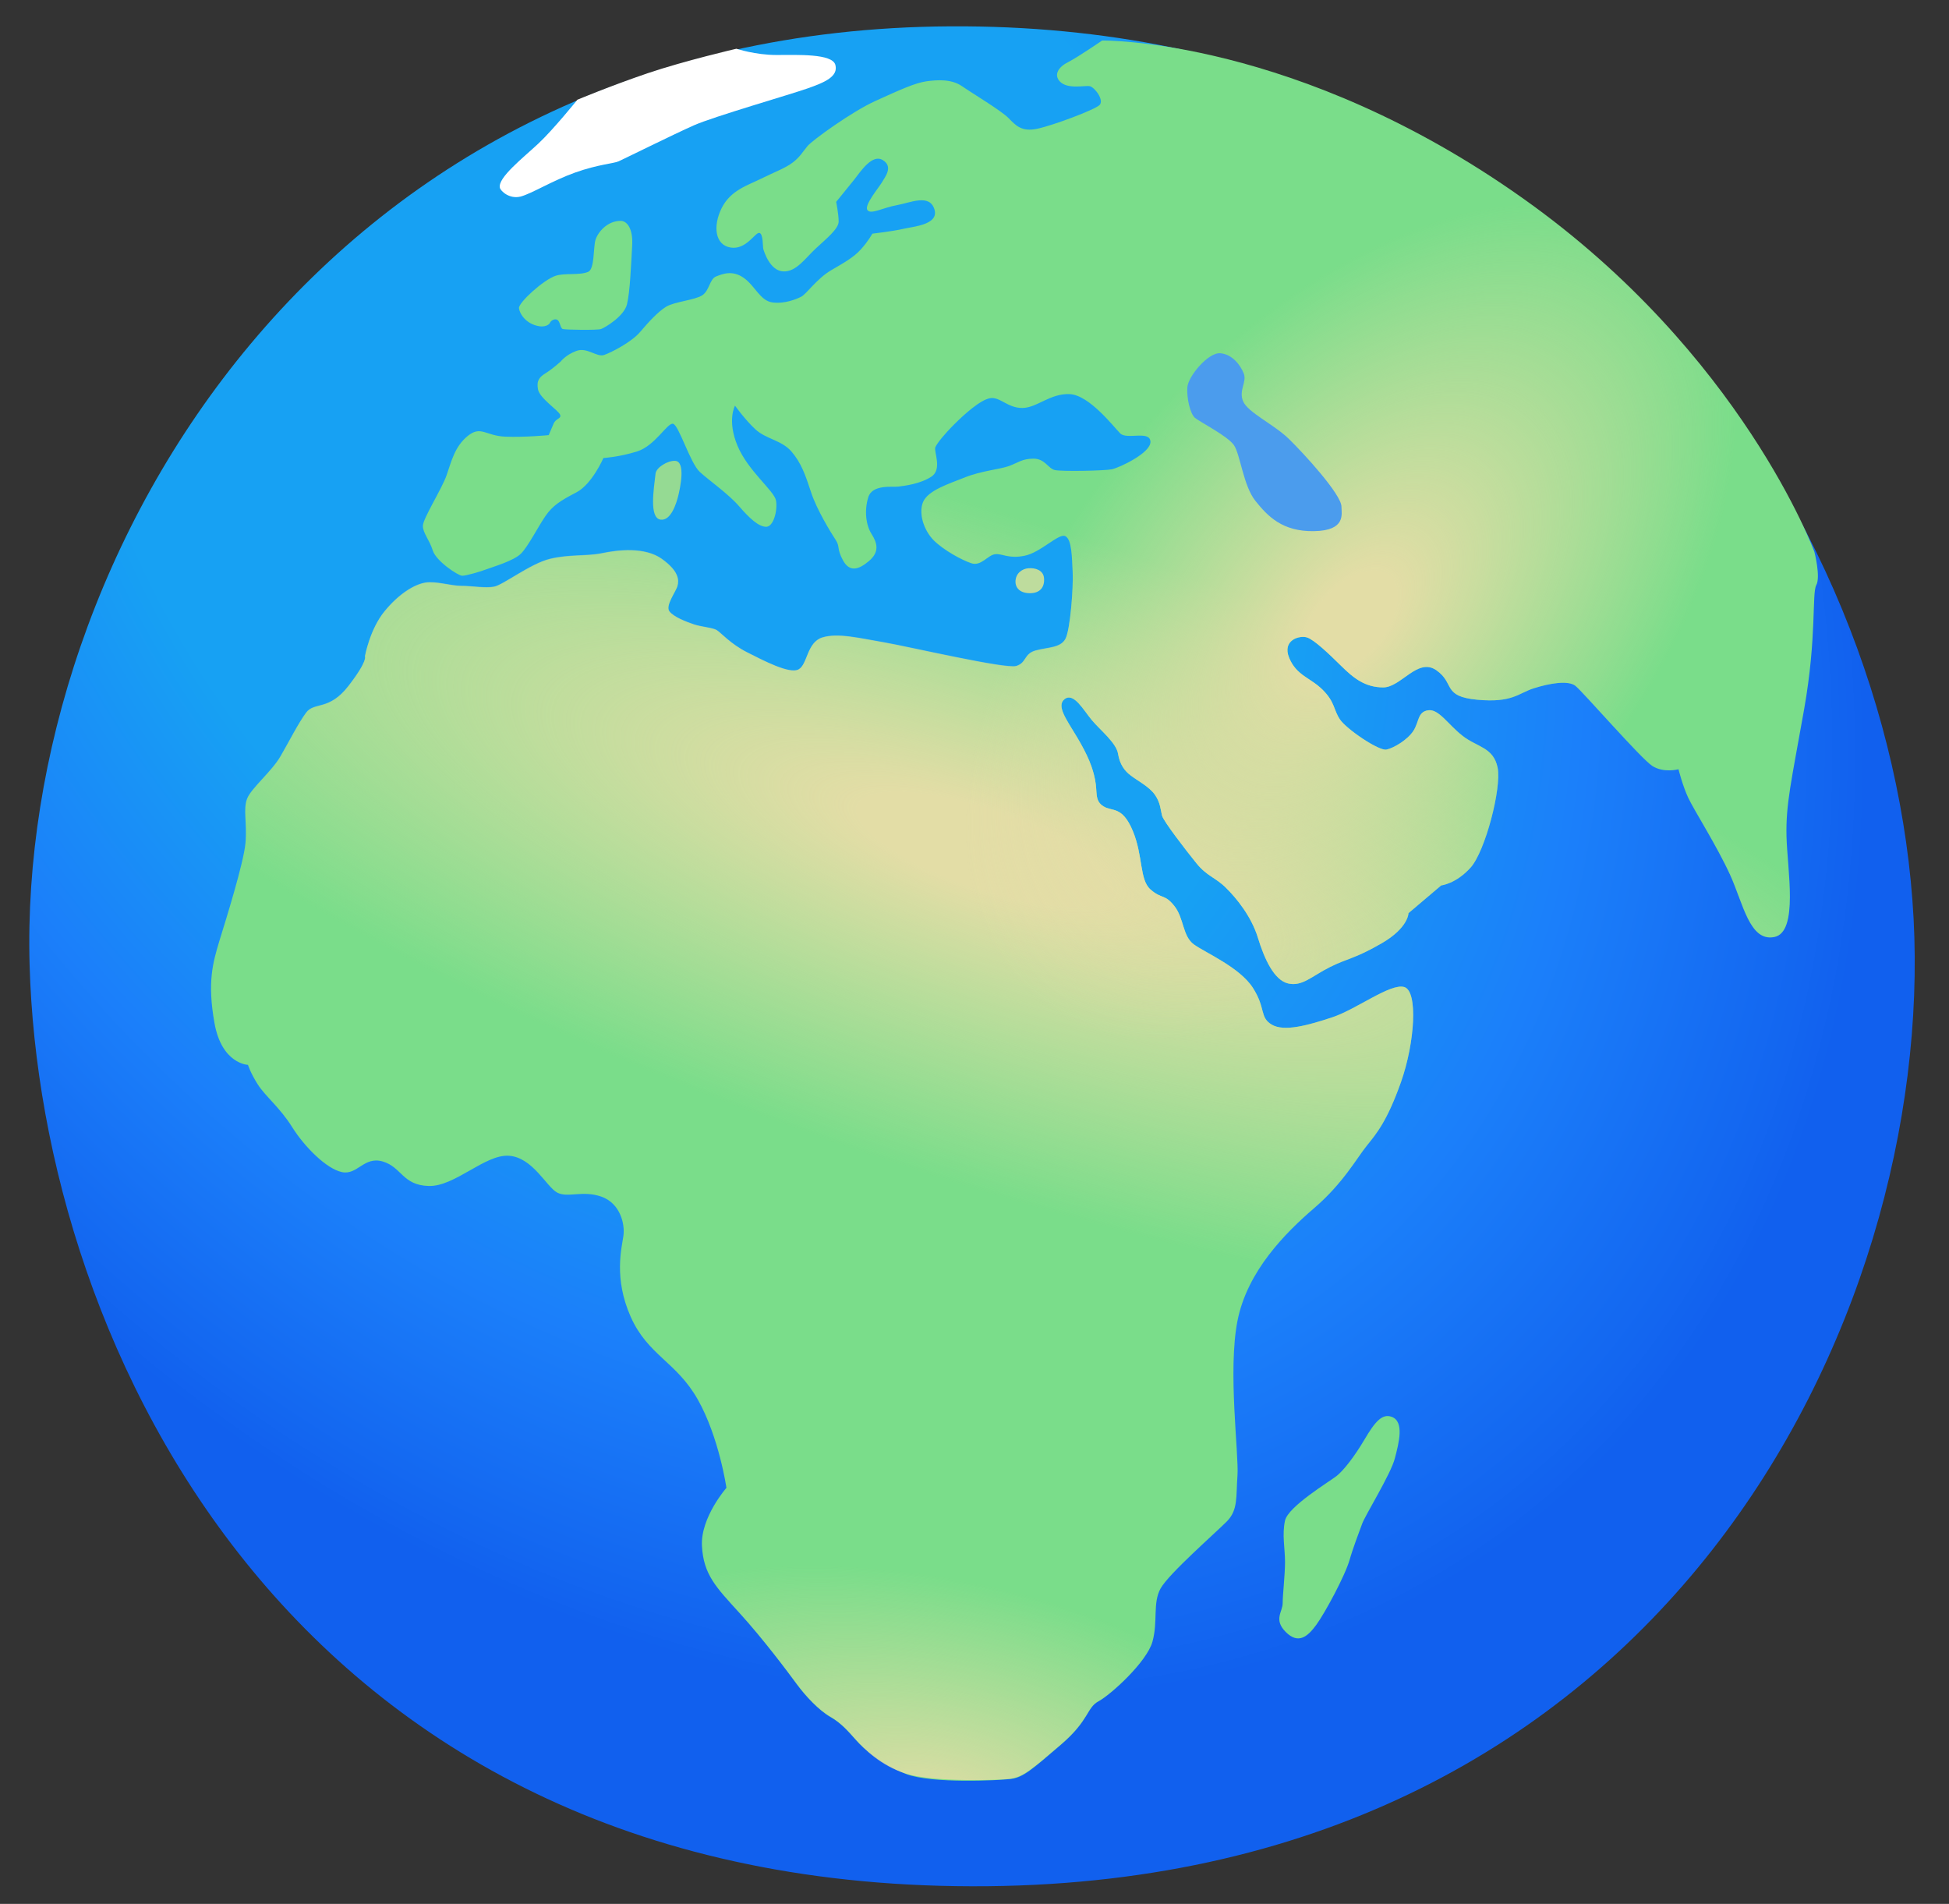 <svg width="43" height="42" viewBox="0 0 43 42" fill="none" xmlns="http://www.w3.org/2000/svg">
<rect x="0" y="0" width="43" height="42" fill="#333333" stroke="none"/>
<path d="M0.653 21.283C0.887 29.675 6.497 41.764 21.789 41.61C36.689 41.458 42.687 29.125 42.219 20.265C41.748 11.405 34.769 0.501 20.967 0.581C7.161 0.656 0.399 12.261 0.653 21.283Z" fill="url(#paint0_radial_399_4438)"/>
<path d="M30.706 31.256C30.49 31.174 30.328 31.377 30.105 31.755C29.881 32.134 29.64 32.443 29.485 32.563C29.331 32.684 28.419 33.234 28.351 33.544C28.282 33.853 28.351 34.163 28.351 34.455C28.351 34.748 28.299 35.178 28.299 35.367C28.299 35.556 28.093 35.728 28.368 36.003C28.643 36.278 28.849 36.106 29.038 35.848C29.228 35.59 29.675 34.765 29.778 34.404C29.847 34.159 29.984 33.802 30.053 33.613C30.122 33.423 30.689 32.512 30.775 32.168C30.865 31.824 30.985 31.36 30.706 31.256Z" fill="#7ADD8A"/>
<path d="M22.404 12.835C22.404 12.959 22.494 13.086 22.724 13.086C22.955 13.086 23.051 12.942 23.034 12.753C23.02 12.578 22.841 12.522 22.686 12.536C22.562 12.546 22.404 12.639 22.404 12.835Z" fill="#BEDC9D"/>
<path d="M14.893 10.166C14.735 10.159 14.48 10.307 14.463 10.448C14.425 10.785 14.318 11.425 14.573 11.463C14.807 11.497 14.927 11.088 14.965 10.933C15.003 10.778 15.137 10.177 14.893 10.166Z" fill="#95DA93"/>
<path d="M13.695 4.872C13.389 4.872 13.186 5.133 13.138 5.292C13.087 5.464 13.121 5.935 12.977 5.997C12.78 6.079 12.467 6.017 12.261 6.083C11.993 6.169 11.436 6.678 11.45 6.798C11.46 6.908 11.594 7.149 11.9 7.197C12.003 7.214 12.11 7.18 12.137 7.115C12.151 7.08 12.223 7.029 12.282 7.049C12.364 7.077 12.354 7.242 12.419 7.259C12.485 7.276 13.176 7.287 13.259 7.259C13.341 7.232 13.771 6.977 13.833 6.712C13.898 6.447 13.922 5.883 13.947 5.422C13.971 5.027 13.823 4.872 13.695 4.872Z" fill="#7ADD8A"/>
<path d="M12.739 2.2C12.739 2.2 12.209 2.857 11.879 3.166C11.548 3.476 10.974 3.923 11.029 4.143C11.046 4.215 11.239 4.398 11.486 4.336C11.734 4.27 12.181 3.988 12.69 3.806C13.203 3.624 13.547 3.607 13.65 3.558C13.75 3.514 14.874 2.957 15.311 2.764C15.748 2.571 17.42 2.09 17.812 1.952C18.204 1.815 18.496 1.687 18.431 1.433C18.365 1.178 17.592 1.213 17.127 1.213C16.663 1.213 16.247 1.075 16.247 1.075C16.247 1.075 15.115 1.337 14.29 1.615C13.471 1.894 12.739 2.2 12.739 2.2Z" fill="white"/>
<path d="M23.381 1.795C23.25 1.654 23.343 1.482 23.563 1.372C23.779 1.262 24.316 0.894 24.316 0.894C24.316 0.894 28.612 0.832 33.613 4.385C38.438 7.814 40.031 12.175 40.031 12.175C40.031 12.175 40.172 12.725 40.072 12.908C39.972 13.093 40.086 14.05 39.804 15.645C39.522 17.241 39.398 17.73 39.415 18.452C39.432 19.174 39.687 20.564 39.144 20.671C38.6 20.777 38.459 19.931 38.17 19.298C37.881 18.665 37.376 17.874 37.248 17.602C37.121 17.331 37.032 16.97 37.032 16.97C37.032 16.97 36.708 17.059 36.454 16.897C36.203 16.736 34.92 15.257 34.758 15.13C34.597 15.002 34.18 15.075 33.836 15.185C33.492 15.295 33.369 15.508 32.591 15.436C31.814 15.363 32.103 15.075 31.69 14.786C31.277 14.497 30.913 15.164 30.517 15.164C30.122 15.164 29.867 14.964 29.596 14.696C29.324 14.428 29.001 14.118 28.839 14.063C28.677 14.008 28.278 14.118 28.443 14.514C28.608 14.909 28.911 14.947 29.183 15.219C29.455 15.491 29.417 15.652 29.561 15.869C29.706 16.086 30.428 16.574 30.59 16.536C30.751 16.502 31.057 16.32 31.185 16.12C31.312 15.921 31.274 15.704 31.508 15.669C31.742 15.635 31.941 15.976 32.265 16.23C32.588 16.485 32.949 16.481 33.042 16.935C33.131 17.386 32.77 18.775 32.447 19.137C32.124 19.498 31.797 19.532 31.797 19.532L31.075 20.144C31.075 20.144 31.075 20.468 30.48 20.811C29.884 21.155 29.74 21.135 29.341 21.334C28.942 21.534 28.729 21.768 28.419 21.695C28.11 21.623 27.896 21.155 27.752 20.684C27.608 20.216 27.284 19.817 27.047 19.584C26.81 19.35 26.631 19.332 26.397 19.044C26.163 18.755 25.675 18.122 25.64 17.998C25.606 17.874 25.606 17.709 25.479 17.53C25.351 17.351 25.1 17.224 24.956 17.114C24.811 17.008 24.705 16.863 24.667 16.626C24.629 16.388 24.271 16.103 24.089 15.886C23.907 15.669 23.694 15.274 23.494 15.418C23.294 15.563 23.528 15.869 23.766 16.268C24.003 16.667 24.11 16.935 24.161 17.207C24.216 17.479 24.144 17.657 24.34 17.785C24.536 17.912 24.756 17.768 24.99 18.325C25.224 18.882 25.135 19.408 25.386 19.625C25.637 19.842 25.692 19.714 25.909 19.986C26.125 20.258 26.087 20.653 26.342 20.836C26.596 21.018 27.353 21.341 27.642 21.792C27.931 22.242 27.786 22.442 28.058 22.603C28.33 22.765 28.853 22.621 29.393 22.442C29.933 22.263 30.676 21.685 30.982 21.774C31.288 21.864 31.216 23.002 30.91 23.869C30.603 24.736 30.369 25.008 30.153 25.276C29.936 25.544 29.63 26.105 28.997 26.648C28.364 27.192 27.518 28.038 27.302 29.138C27.085 30.239 27.336 32.079 27.302 32.55C27.267 33.022 27.319 33.307 27.068 33.562C26.817 33.816 25.785 34.717 25.606 35.041C25.427 35.364 25.551 35.763 25.427 36.213C25.303 36.664 24.505 37.386 24.237 37.531C23.969 37.675 24.037 37.947 23.408 38.487C22.779 39.027 22.579 39.209 22.307 39.243C22.036 39.278 20.557 39.35 19.996 39.137C19.436 38.92 19.057 38.576 18.895 38.397C18.734 38.219 18.572 38.019 18.318 37.875C18.067 37.73 17.778 37.424 17.578 37.152C17.379 36.881 16.839 36.158 16.316 35.584C15.793 35.01 15.521 34.734 15.487 34.105C15.453 33.476 16.027 32.822 16.027 32.822C16.027 32.822 15.865 31.704 15.394 30.872C14.923 30.04 14.293 29.898 13.915 29.049C13.537 28.199 13.716 27.532 13.754 27.264C13.791 26.996 13.681 26.542 13.265 26.397C12.849 26.253 12.526 26.432 12.292 26.308C12.058 26.184 11.752 25.53 11.226 25.496C10.699 25.462 10.035 26.18 9.458 26.163C8.88 26.146 8.863 25.747 8.446 25.623C8.03 25.5 7.886 25.929 7.545 25.857C7.201 25.785 6.716 25.297 6.445 24.863C6.173 24.43 5.85 24.179 5.688 23.924C5.526 23.67 5.471 23.491 5.471 23.491C5.471 23.491 4.893 23.474 4.732 22.569C4.57 21.665 4.697 21.235 4.838 20.763C4.983 20.296 5.378 19.03 5.416 18.596C5.454 18.163 5.361 17.857 5.451 17.623C5.54 17.389 5.991 17.028 6.19 16.684C6.39 16.34 6.568 15.979 6.751 15.728C6.933 15.477 7.256 15.694 7.69 15.133C8.123 14.572 8.051 14.483 8.051 14.483C8.051 14.483 8.157 13.888 8.484 13.489C8.811 13.09 9.151 12.894 9.385 12.856C9.619 12.818 9.946 12.928 10.18 12.928C10.414 12.928 10.703 12.983 10.902 12.945C11.102 12.908 11.697 12.44 12.13 12.333C12.563 12.227 12.942 12.278 13.286 12.206C13.63 12.134 14.225 12.062 14.603 12.333C14.981 12.605 14.981 12.801 14.947 12.928C14.913 13.056 14.675 13.362 14.768 13.489C14.861 13.616 15.146 13.723 15.308 13.778C15.47 13.833 15.724 13.85 15.814 13.905C15.903 13.96 16.12 14.211 16.481 14.393C16.842 14.576 17.42 14.882 17.619 14.772C17.819 14.662 17.798 14.177 18.142 14.067C18.486 13.96 18.971 14.084 19.497 14.173C20.024 14.263 22.187 14.768 22.421 14.696C22.655 14.624 22.583 14.424 22.854 14.352C23.126 14.28 23.394 14.297 23.504 14.101C23.614 13.905 23.683 12.945 23.666 12.622C23.649 12.299 23.649 11.9 23.504 11.828C23.36 11.755 22.964 12.189 22.603 12.261C22.242 12.333 22.115 12.206 21.953 12.227C21.791 12.247 21.647 12.498 21.43 12.426C21.214 12.354 20.818 12.137 20.601 11.921C20.385 11.704 20.258 11.325 20.367 11.071C20.478 10.816 20.928 10.675 21.289 10.531C21.651 10.386 22.067 10.352 22.263 10.28C22.459 10.208 22.552 10.118 22.803 10.118C23.054 10.118 23.126 10.335 23.27 10.369C23.415 10.404 24.371 10.386 24.533 10.352C24.694 10.318 25.399 9.991 25.382 9.74C25.365 9.489 24.86 9.706 24.715 9.561C24.571 9.417 24.031 8.711 23.597 8.694C23.164 8.677 22.875 9 22.552 9C22.228 9 22.063 8.749 21.846 8.784C21.63 8.818 21.269 9.145 21.052 9.362C20.835 9.578 20.674 9.778 20.636 9.867C20.598 9.957 20.797 10.356 20.546 10.517C20.295 10.679 19.951 10.717 19.824 10.734C19.697 10.751 19.246 10.679 19.157 10.968C19.067 11.257 19.102 11.58 19.229 11.78C19.356 11.979 19.408 12.175 19.174 12.374C18.94 12.574 18.741 12.626 18.596 12.357C18.452 12.086 18.541 12.068 18.435 11.907C18.328 11.745 18.018 11.239 17.895 10.861C17.771 10.483 17.678 10.211 17.461 9.96C17.244 9.709 16.901 9.688 16.667 9.472C16.433 9.255 16.216 8.949 16.216 8.949C16.216 8.949 16.037 9.272 16.271 9.833C16.505 10.393 17.083 10.827 17.121 11.043C17.159 11.26 17.066 11.621 16.904 11.621C16.742 11.621 16.543 11.442 16.309 11.171C16.075 10.899 15.659 10.61 15.442 10.414C15.226 10.218 14.975 9.368 14.847 9.348C14.72 9.327 14.452 9.836 14.053 9.96C13.654 10.084 13.313 10.104 13.313 10.104C13.313 10.104 13.062 10.682 12.718 10.861C12.374 11.04 12.195 11.15 12.034 11.384C11.872 11.618 11.655 12.051 11.494 12.213C11.332 12.374 10.882 12.502 10.737 12.557C10.593 12.612 10.287 12.701 10.197 12.701C10.108 12.701 9.619 12.378 9.547 12.141C9.475 11.907 9.33 11.762 9.33 11.601C9.33 11.439 9.747 10.789 9.853 10.483C9.96 10.177 10.032 9.85 10.321 9.616C10.61 9.382 10.716 9.616 11.15 9.633C11.583 9.65 12.106 9.599 12.106 9.599C12.106 9.599 12.161 9.472 12.213 9.348C12.264 9.224 12.392 9.241 12.357 9.148C12.323 9.055 11.906 8.787 11.869 8.588C11.834 8.388 11.903 8.316 12.047 8.227C12.192 8.137 12.371 7.975 12.371 7.975C12.371 7.975 12.477 7.831 12.715 7.742C12.952 7.652 13.165 7.886 13.327 7.831C13.489 7.776 13.939 7.542 14.121 7.325C14.304 7.109 14.517 6.875 14.699 6.765C14.882 6.655 15.332 6.62 15.494 6.514C15.655 6.407 15.655 6.153 15.8 6.098C15.944 6.042 16.161 5.953 16.412 6.132C16.663 6.311 16.773 6.638 17.045 6.672C17.317 6.706 17.568 6.6 17.678 6.545C17.788 6.49 18.022 6.149 18.328 5.967C18.634 5.788 18.834 5.678 18.995 5.499C19.157 5.32 19.246 5.155 19.246 5.155C19.246 5.155 19.714 5.1 19.931 5.048C20.147 4.997 20.725 4.959 20.615 4.615C20.505 4.271 20.092 4.471 19.786 4.526C19.48 4.581 19.208 4.742 19.136 4.632C19.064 4.522 19.387 4.144 19.459 4.02C19.532 3.896 19.711 3.676 19.477 3.532C19.243 3.387 18.988 3.783 18.844 3.965C18.699 4.147 18.448 4.453 18.448 4.453C18.448 4.453 18.503 4.725 18.503 4.887C18.503 5.048 18.232 5.265 17.998 5.482C17.764 5.699 17.564 6.005 17.276 5.987C16.987 5.97 16.859 5.554 16.842 5.499C16.825 5.444 16.842 5.155 16.753 5.138C16.663 5.121 16.464 5.516 16.12 5.461C15.776 5.406 15.724 4.993 15.92 4.594C16.116 4.196 16.498 4.089 16.787 3.944C17.076 3.8 17.327 3.711 17.492 3.583C17.657 3.456 17.709 3.349 17.816 3.222C17.922 3.095 18.789 2.465 19.312 2.228C19.834 1.991 20.178 1.833 20.43 1.795C20.68 1.76 20.99 1.74 21.224 1.901C21.458 2.063 22.091 2.441 22.252 2.606C22.414 2.772 22.541 2.913 22.885 2.84C23.229 2.768 24.148 2.424 24.258 2.318C24.368 2.211 24.151 1.922 24.041 1.901C23.931 1.881 23.549 1.977 23.381 1.795Z" fill="#7ADD8A"/>
<path d="M13.754 27.257C13.788 26.985 13.681 26.535 13.265 26.39C12.849 26.246 12.526 26.425 12.292 26.301C12.058 26.177 11.752 25.523 11.226 25.489C10.699 25.455 10.035 26.174 9.458 26.156C8.88 26.139 8.863 25.74 8.446 25.616C8.03 25.493 7.886 25.922 7.545 25.85C7.201 25.778 6.716 25.29 6.445 24.856C6.173 24.423 5.85 24.172 5.688 23.917C5.526 23.663 5.471 23.484 5.471 23.484C5.471 23.484 4.893 23.467 4.732 22.562C4.57 21.658 4.697 21.228 4.838 20.756C4.983 20.289 5.378 19.023 5.416 18.59C5.454 18.156 5.361 17.85 5.451 17.616C5.54 17.382 5.991 17.021 6.19 16.677C6.39 16.333 6.568 15.972 6.751 15.721C6.933 15.47 7.256 15.687 7.69 15.126C8.123 14.565 8.051 14.476 8.051 14.476C8.051 14.476 8.157 13.881 8.484 13.482C8.811 13.083 9.151 12.887 9.385 12.849C9.619 12.811 9.946 12.921 10.18 12.921C10.414 12.921 10.703 12.976 10.902 12.939C11.102 12.901 11.697 12.433 12.13 12.326C12.563 12.22 12.942 12.271 13.286 12.199C13.63 12.127 14.225 12.055 14.603 12.326C14.981 12.598 14.981 12.794 14.947 12.921C14.913 13.049 14.675 13.355 14.768 13.482C14.861 13.609 15.146 13.716 15.308 13.771C15.47 13.826 15.724 13.843 15.814 13.898C15.903 13.953 16.12 14.204 16.481 14.387C16.842 14.569 17.42 14.875 17.619 14.765C17.819 14.655 17.798 14.17 18.142 14.06C18.486 13.953 18.971 14.077 19.497 14.166C20.024 14.256 22.187 14.761 22.421 14.689C22.655 14.617 22.583 14.418 22.854 14.345C23.126 14.273 23.394 14.29 23.504 14.094C23.614 13.898 23.683 12.939 23.666 12.615C23.649 12.292 23.649 11.893 23.504 11.821C23.36 11.748 22.964 12.182 22.603 12.254C22.242 12.326 22.115 12.199 21.953 12.22C21.791 12.24 21.647 12.492 21.43 12.419C21.214 12.347 20.818 12.13 20.601 11.914C20.385 11.697 20.258 11.319 20.367 11.064C20.478 10.81 20.928 10.668 21.289 10.524C21.651 10.38 22.067 10.345 22.263 10.273C22.459 10.201 22.552 10.111 22.803 10.111C23.054 10.111 23.126 10.328 23.27 10.362C23.415 10.397 24.371 10.38 24.533 10.345C24.694 10.311 25.399 9.984 25.382 9.733C25.365 9.482 24.86 9.699 24.715 9.554C24.571 9.41 24.027 8.736 23.597 8.687C22.596 8.574 21.472 7.356 21.448 5.619C21.424 3.883 22.321 2.971 22.892 2.84C23.233 2.761 24.154 2.424 24.264 2.318C24.375 2.211 24.158 1.922 24.048 1.901C23.938 1.881 23.559 1.977 23.387 1.795C23.257 1.654 23.349 1.482 23.57 1.372C23.786 1.262 24.323 0.894 24.323 0.894C24.323 0.894 28.619 0.832 33.62 4.385C38.438 7.814 40.031 12.175 40.031 12.175C40.031 12.175 40.172 12.725 40.072 12.908C39.972 13.093 40.086 14.05 39.804 15.645C39.522 17.241 39.398 17.73 39.415 18.452C39.432 19.174 39.687 20.564 39.144 20.671C38.6 20.777 38.459 19.931 38.17 19.298C37.881 18.665 37.376 17.874 37.248 17.602C37.121 17.331 37.032 16.97 37.032 16.97C37.032 16.97 36.708 17.059 36.454 16.897C36.203 16.736 34.92 15.257 34.758 15.13C34.597 15.002 34.18 15.075 33.836 15.185C33.492 15.295 33.369 15.508 32.591 15.436C31.814 15.363 32.103 15.075 31.69 14.786C31.277 14.497 30.913 15.164 30.517 15.164C30.122 15.164 29.867 14.964 29.596 14.696C29.324 14.428 29.001 14.118 28.839 14.063C28.677 14.008 28.278 14.118 28.443 14.514C28.608 14.909 28.911 14.947 29.183 15.219C29.455 15.491 29.417 15.652 29.561 15.869C29.706 16.086 30.428 16.574 30.59 16.536C30.751 16.502 31.057 16.32 31.185 16.12C31.312 15.921 31.274 15.704 31.508 15.669C31.742 15.635 31.941 15.976 32.265 16.23C32.588 16.485 32.949 16.481 33.042 16.935C33.131 17.386 32.77 18.775 32.447 19.137C32.124 19.498 31.797 19.532 31.797 19.532L31.075 20.144C31.075 20.144 31.075 20.468 30.48 20.811C29.884 21.155 29.74 21.135 29.341 21.334C28.942 21.534 28.729 21.768 28.419 21.695C28.11 21.623 27.896 21.155 27.752 20.684C27.608 20.216 27.284 19.817 27.047 19.584C26.81 19.35 26.631 19.332 26.397 19.044C26.163 18.755 25.675 18.122 25.64 17.998C25.606 17.874 25.606 17.709 25.479 17.53C25.351 17.351 25.1 17.224 24.956 17.114C24.811 17.008 24.705 16.863 24.667 16.626C24.629 16.388 24.271 16.103 24.089 15.886C23.907 15.669 23.694 15.274 23.494 15.418C23.294 15.563 23.528 15.869 23.766 16.268C24.003 16.667 24.11 16.935 24.161 17.207C24.216 17.479 24.144 17.657 24.34 17.785C24.536 17.912 24.756 17.768 24.99 18.325C25.224 18.882 25.135 19.408 25.386 19.625C25.637 19.842 25.692 19.714 25.909 19.986C26.125 20.258 26.087 20.653 26.342 20.836C26.596 21.018 27.353 21.341 27.642 21.792C27.931 22.242 27.786 22.442 28.058 22.603C28.33 22.765 28.853 22.621 29.393 22.442C29.933 22.263 30.676 21.685 30.982 21.774C31.288 21.864 31.216 23.002 30.91 23.869C30.603 24.736 30.369 25.008 30.153 25.276C29.936 25.544 29.63 26.105 28.997 26.648C28.364 27.192 27.518 28.038 27.302 29.138C27.302 29.138 24.123 31.512 20.822 31.092C17.344 30.642 13.733 27.395 13.754 27.257Z" fill="url(#paint1_radial_399_4438)"/>
<path d="M13.754 27.257C13.788 26.985 13.681 26.535 13.265 26.39C12.849 26.246 12.526 26.425 12.292 26.301C12.058 26.177 11.752 25.523 11.226 25.489C10.699 25.455 10.035 26.174 9.458 26.156C8.88 26.139 8.863 25.74 8.446 25.616C8.03 25.493 7.886 25.922 7.545 25.85C7.201 25.778 6.716 25.29 6.445 24.856C6.173 24.423 5.85 24.172 5.688 23.917C5.526 23.663 5.471 23.484 5.471 23.484C5.471 23.484 4.893 23.467 4.732 22.562C4.57 21.658 4.697 21.228 4.838 20.756C4.983 20.289 5.378 19.023 5.416 18.59C5.454 18.156 5.361 17.85 5.451 17.616C5.54 17.382 5.991 17.021 6.19 16.677C6.39 16.333 6.568 15.972 6.751 15.721C6.933 15.47 7.256 15.687 7.69 15.126C8.123 14.565 8.051 14.476 8.051 14.476C8.051 14.476 8.157 13.881 8.484 13.482C8.811 13.083 9.151 12.887 9.385 12.849C9.619 12.811 9.946 12.921 10.18 12.921C10.414 12.921 10.703 12.976 10.902 12.939C11.102 12.901 11.697 12.433 12.13 12.326C12.563 12.22 12.942 12.271 13.286 12.199C13.63 12.127 14.225 12.055 14.603 12.326C14.981 12.598 14.981 12.794 14.947 12.921C14.913 13.049 14.675 13.355 14.768 13.482C14.861 13.609 15.146 13.716 15.308 13.771C15.47 13.826 15.724 13.843 15.814 13.898C15.903 13.953 16.12 14.204 16.481 14.387C16.842 14.569 17.42 14.875 17.619 14.765C17.819 14.655 17.798 14.17 18.142 14.06C18.486 13.953 18.971 14.077 19.497 14.166C20.024 14.256 22.187 14.761 22.421 14.689C22.655 14.617 22.583 14.418 22.854 14.345C23.126 14.273 23.394 14.29 23.504 14.094C23.614 13.898 23.683 12.939 23.666 12.615C23.649 12.292 23.649 11.893 23.504 11.821C23.36 11.748 22.964 12.182 22.603 12.254C22.242 12.326 22.115 12.199 21.953 12.22C21.791 12.24 21.647 12.492 21.43 12.419C21.214 12.347 20.818 12.13 20.601 11.914C20.385 11.697 20.258 11.319 20.367 11.064C20.478 10.81 20.928 10.668 21.289 10.524C21.651 10.38 22.067 10.345 22.263 10.273C22.459 10.201 22.552 10.111 22.803 10.111C23.054 10.111 23.126 10.328 23.27 10.362C23.415 10.397 24.371 10.38 24.533 10.345C24.694 10.311 25.399 9.984 25.382 9.733C25.365 9.482 24.86 9.699 24.715 9.554C24.571 9.41 24.027 8.736 23.597 8.687C22.596 8.574 21.472 7.356 21.448 5.619C21.424 3.883 22.321 2.971 22.892 2.84C23.233 2.761 24.154 2.424 24.264 2.318C24.375 2.211 24.158 1.922 24.048 1.901C23.938 1.881 23.559 1.977 23.387 1.795C23.257 1.654 23.349 1.482 23.57 1.372C23.786 1.262 24.323 0.894 24.323 0.894C24.323 0.894 28.619 0.832 33.62 4.385C38.438 7.814 40.031 12.175 40.031 12.175C40.031 12.175 40.172 12.725 40.072 12.908C39.972 13.093 40.086 14.05 39.804 15.645C39.522 17.241 39.398 17.73 39.415 18.452C39.432 19.174 39.687 20.564 39.144 20.671C38.6 20.777 38.459 19.931 38.17 19.298C37.881 18.665 37.376 17.874 37.248 17.602C37.121 17.331 37.032 16.97 37.032 16.97C37.032 16.97 36.708 17.059 36.454 16.897C36.203 16.736 34.92 15.257 34.758 15.13C34.597 15.002 34.18 15.075 33.836 15.185C33.492 15.295 33.369 15.508 32.591 15.436C31.814 15.363 32.103 15.075 31.69 14.786C31.277 14.497 30.913 15.164 30.517 15.164C30.122 15.164 29.867 14.964 29.596 14.696C29.324 14.428 29.001 14.118 28.839 14.063C28.677 14.008 28.278 14.118 28.443 14.514C28.608 14.909 28.911 14.947 29.183 15.219C29.455 15.491 29.417 15.652 29.561 15.869C29.706 16.086 30.428 16.574 30.59 16.536C30.751 16.502 31.057 16.32 31.185 16.12C31.312 15.921 31.274 15.704 31.508 15.669C31.742 15.635 31.941 15.976 32.265 16.23C32.588 16.485 32.949 16.481 33.042 16.935C33.131 17.386 32.77 18.775 32.447 19.137C32.124 19.498 31.797 19.532 31.797 19.532L31.075 20.144C31.075 20.144 31.075 20.468 30.48 20.811C29.884 21.155 29.74 21.135 29.341 21.334C28.942 21.534 28.729 21.768 28.419 21.695C28.11 21.623 27.896 21.155 27.752 20.684C27.608 20.216 27.284 19.817 27.047 19.584C26.81 19.35 26.631 19.332 26.397 19.044C26.163 18.755 25.675 18.122 25.64 17.998C25.606 17.874 25.606 17.709 25.479 17.53C25.351 17.351 25.1 17.224 24.956 17.114C24.811 17.008 24.705 16.863 24.667 16.626C24.629 16.388 24.271 16.103 24.089 15.886C23.907 15.669 23.694 15.274 23.494 15.418C23.294 15.563 23.528 15.869 23.766 16.268C24.003 16.667 24.11 16.935 24.161 17.207C24.216 17.479 24.144 17.657 24.34 17.785C24.536 17.912 24.756 17.768 24.99 18.325C25.224 18.882 25.135 19.408 25.386 19.625C25.637 19.842 25.692 19.714 25.909 19.986C26.125 20.258 26.087 20.653 26.342 20.836C26.596 21.018 27.353 21.341 27.642 21.792C27.931 22.242 27.786 22.442 28.058 22.603C28.33 22.765 28.853 22.621 29.393 22.442C29.933 22.263 30.676 21.685 30.982 21.774C31.288 21.864 31.216 23.002 30.91 23.869C30.603 24.736 30.369 25.008 30.153 25.276C29.936 25.544 29.63 26.105 28.997 26.648C28.364 27.192 27.518 28.038 27.302 29.138C27.302 29.138 24.123 31.512 20.822 31.092C17.344 30.642 13.733 27.395 13.754 27.257Z" fill="url(#paint2_radial_399_4438)"/>
<path d="M19.995 39.129C19.421 38.95 19.056 38.568 18.894 38.389C18.733 38.211 18.571 38.011 18.317 37.867C18.066 37.722 17.777 37.416 17.577 37.144C17.378 36.873 16.838 36.15 16.315 35.576C15.792 35.002 15.52 34.726 15.486 34.097C15.451 33.468 16.026 32.814 16.026 32.814C16.026 32.814 15.864 31.696 15.393 30.864C14.922 30.032 14.292 29.891 13.914 29.041C13.914 29.041 17.267 28.725 20.074 29.358C22.881 29.99 27.304 32.542 27.304 32.542C27.27 33.01 27.321 33.299 27.07 33.554C26.819 33.808 25.787 34.709 25.608 35.032C25.429 35.356 25.553 35.755 25.429 36.205C25.305 36.656 24.508 37.378 24.239 37.523C23.971 37.667 24.04 37.939 23.41 38.479C22.781 39.019 22.578 39.191 22.31 39.236C22.096 39.273 20.597 39.318 19.995 39.129Z" fill="url(#paint3_radial_399_4438)"/>
<path d="M26.927 7.793C26.659 7.765 26.209 8.305 26.195 8.55C26.181 8.794 26.26 9.128 26.363 9.217C26.467 9.306 27.082 9.616 27.223 9.819C27.364 10.022 27.43 10.716 27.698 11.05C27.966 11.384 28.29 11.731 28.995 11.717C29.7 11.704 29.596 11.336 29.596 11.177C29.596 10.909 28.761 9.998 28.427 9.674C28.093 9.355 27.529 9.097 27.426 8.852C27.323 8.608 27.516 8.429 27.44 8.237C27.364 8.048 27.186 7.817 26.927 7.793Z" fill="#4B9CED"/>
<defs>
<radialGradient id="paint0_radial_399_4438" cx="0" cy="0" r="1" gradientUnits="userSpaceOnUse" gradientTransform="translate(14.697 9.033) rotate(51.264) scale(31.281 23.321)">
<stop offset="0.506" stop-color="#17A1F3"/>
<stop offset="0.767" stop-color="#1B7FFA"/>
<stop offset="0.962" stop-color="#1366F0"/>
<stop offset="1" stop-color="#1160EE"/>
</radialGradient>
<radialGradient id="paint1_radial_399_4438" cx="0" cy="0" r="1" gradientUnits="userSpaceOnUse" gradientTransform="translate(21.699 18.722) rotate(-71.331) scale(7.355 24.991)">
<stop offset="0.118" stop-color="#E3DDA6"/>
<stop offset="0.907" stop-color="#E3DDA6" stop-opacity="0.083"/>
<stop offset="0.978" stop-color="#E3DDA6" stop-opacity="0"/>
</radialGradient>
<radialGradient id="paint2_radial_399_4438" cx="0" cy="0" r="1" gradientUnits="userSpaceOnUse" gradientTransform="translate(29.822 13.699) rotate(-139.498) scale(6.404 11.144)">
<stop offset="0.118" stop-color="#E3DDA6"/>
<stop offset="0.907" stop-color="#E3DDA6" stop-opacity="0.083"/>
<stop offset="0.978" stop-color="#E3DDA6" stop-opacity="0"/>
</radialGradient>
<radialGradient id="paint3_radial_399_4438" cx="0" cy="0" r="1" gradientUnits="userSpaceOnUse" gradientTransform="translate(20.649 39.882) rotate(-77.714) scale(6.154 12.002)">
<stop stop-color="#E3DDA6"/>
<stop offset="0.818" stop-color="#E3DDA6" stop-opacity="0"/>
</radialGradient>
</defs>
</svg>
